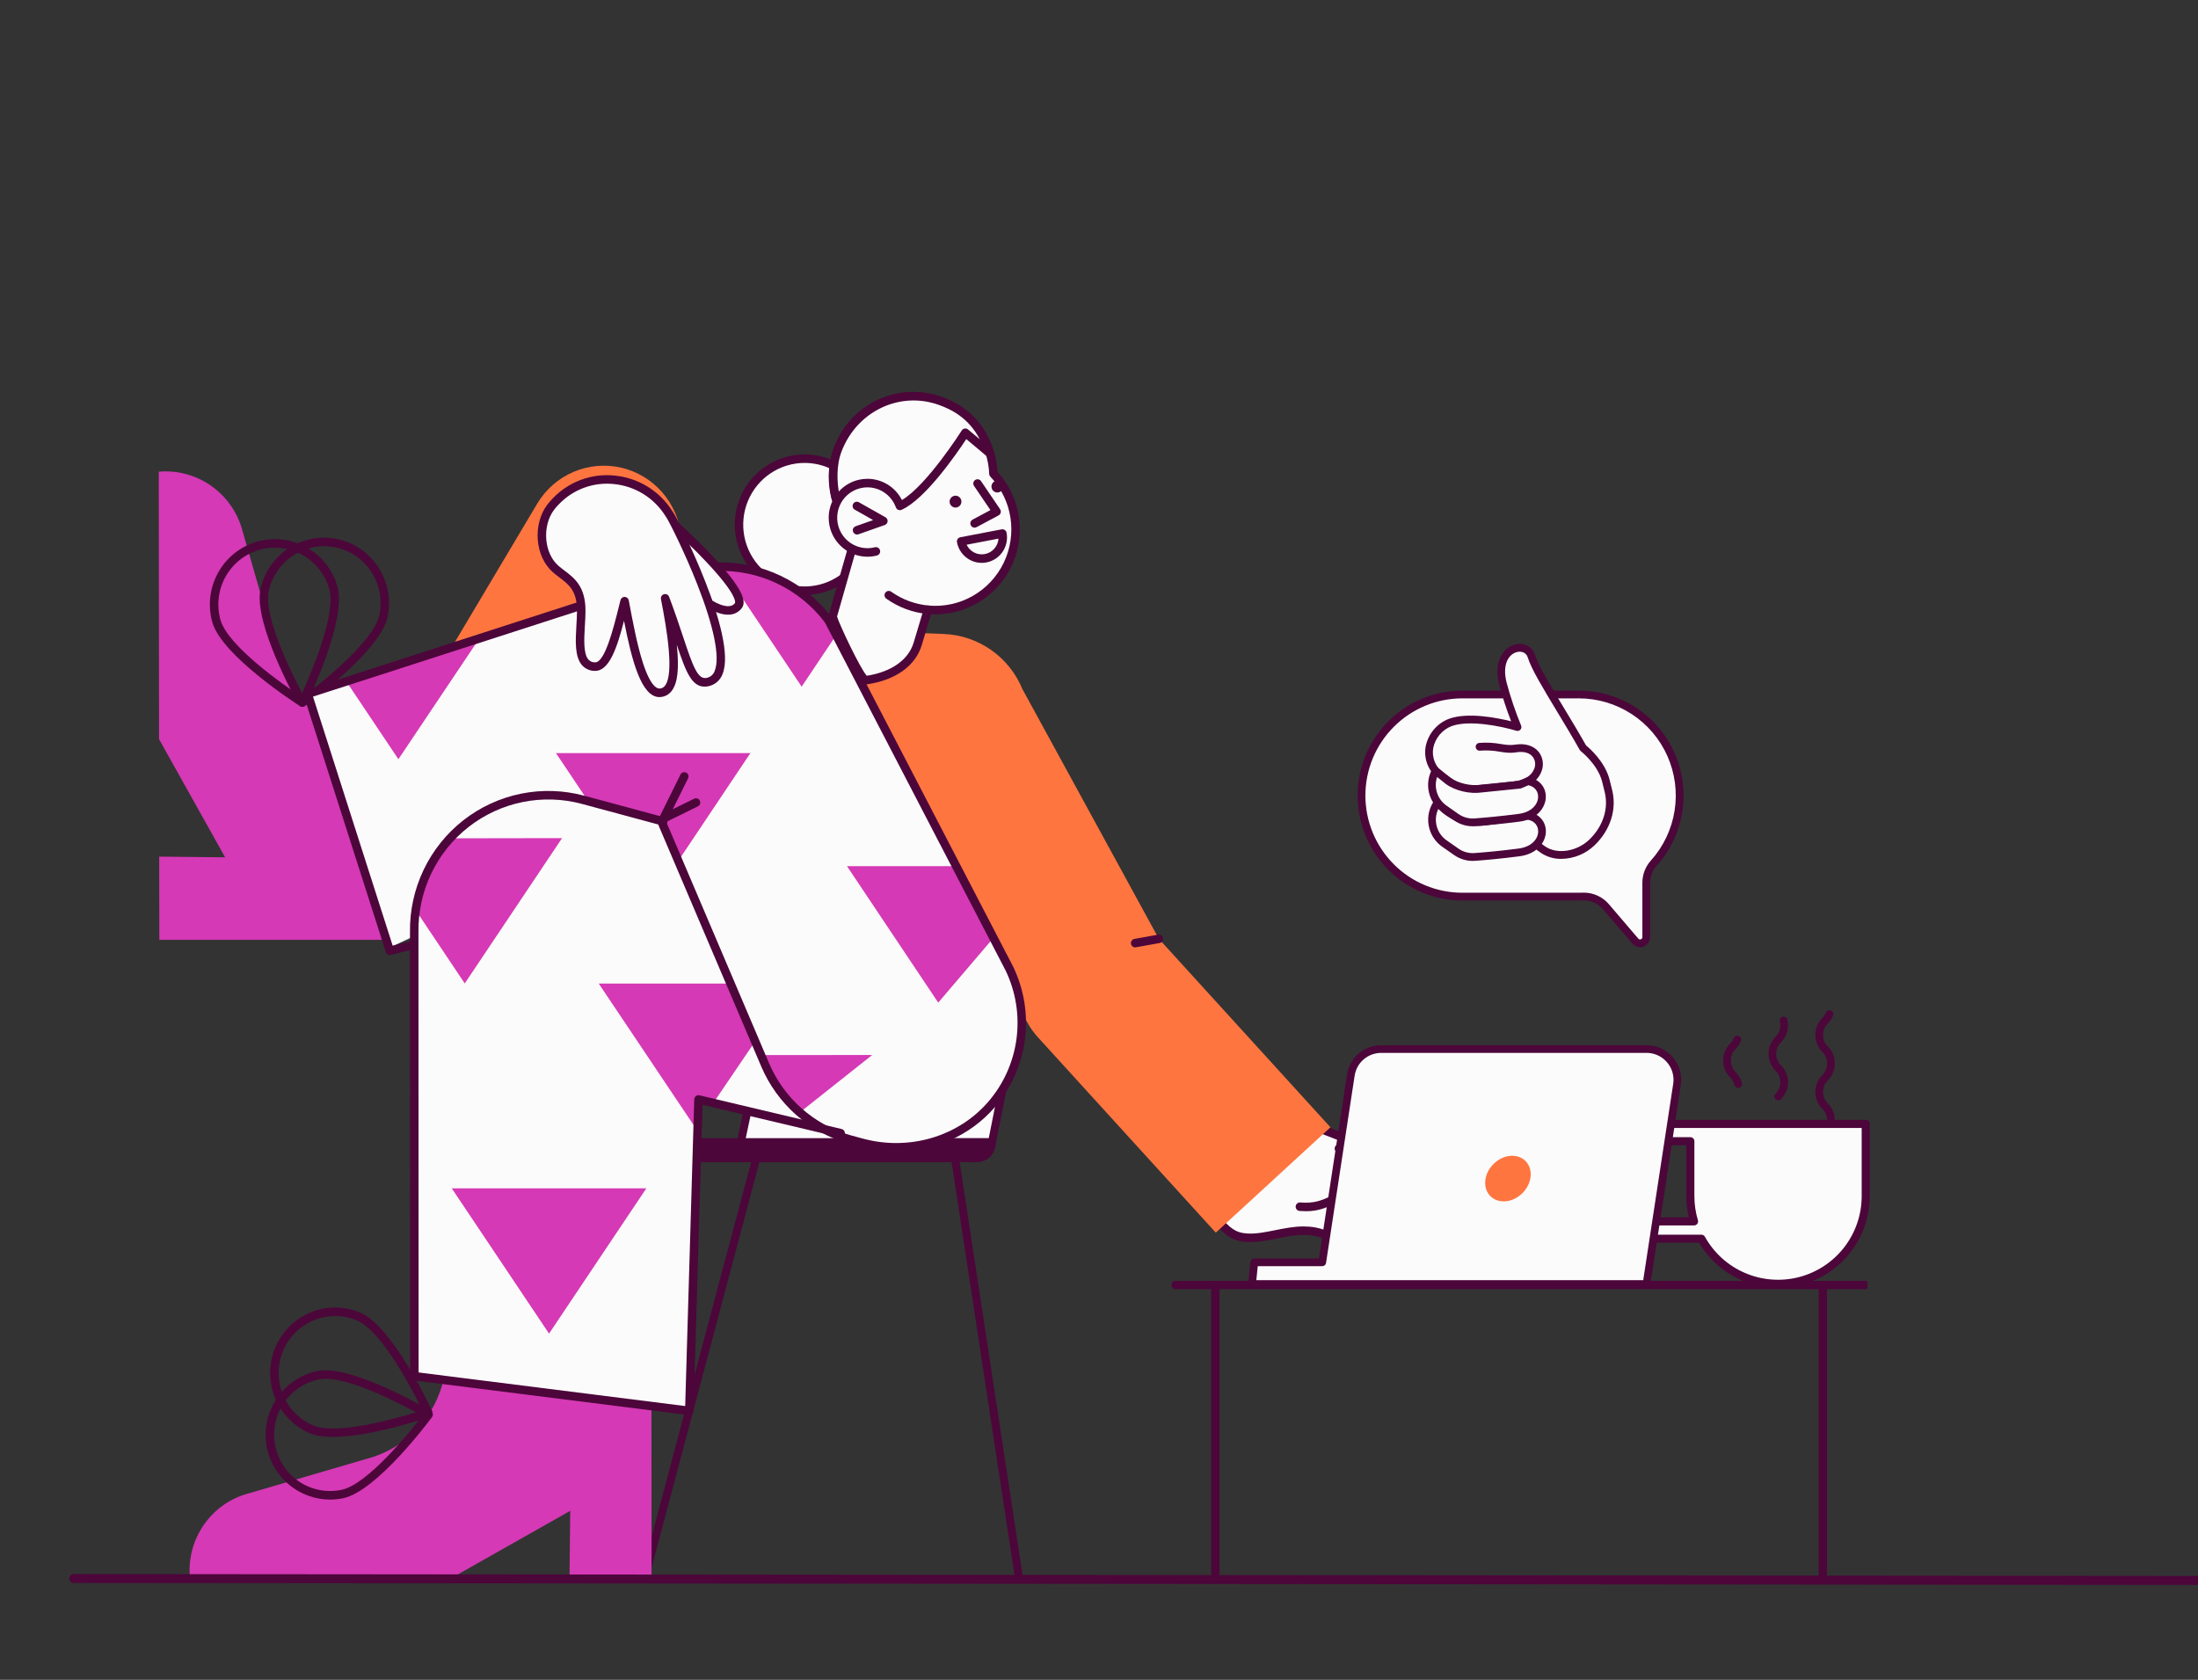 <svg width="297" height="227" viewBox="0 0 297 227" fill="none" xmlns="http://www.w3.org/2000/svg">
<rect x="0" y="0" width="297" height="227" fill="#333333" stroke="none"/>
<g clip-path="url(#clip0_1_4868)">
<g clip-path="url(#clip1_1_4868)">
<path d="M86.032 217.857C85.949 217.857 85.868 217.839 85.794 217.802C85.72 217.766 85.655 217.713 85.605 217.647C85.554 217.582 85.52 217.506 85.504 217.425C85.487 217.344 85.49 217.26 85.511 217.18L102.252 154.206C102.27 154.137 102.302 154.073 102.344 154.017C102.387 153.961 102.441 153.914 102.502 153.878C102.563 153.843 102.631 153.82 102.701 153.81C102.771 153.801 102.842 153.806 102.91 153.824C102.979 153.842 103.043 153.873 103.099 153.916C103.155 153.959 103.202 154.013 103.238 154.074C103.273 154.135 103.296 154.203 103.306 154.273C103.315 154.343 103.31 154.414 103.292 154.483L86.552 217.457C86.521 217.572 86.454 217.673 86.36 217.745C86.266 217.818 86.15 217.857 86.032 217.857ZM138.305 217.857C138.177 217.857 138.052 217.811 137.955 217.727C137.857 217.643 137.793 217.527 137.774 217.4L128.185 154.425C128.166 154.285 128.202 154.143 128.287 154.029C128.372 153.915 128.497 153.84 128.637 153.818C128.777 153.797 128.92 153.832 129.035 153.915C129.149 153.998 129.226 154.123 129.25 154.263L138.838 217.237C138.85 217.314 138.845 217.392 138.823 217.467C138.802 217.542 138.765 217.611 138.714 217.67C138.664 217.729 138.601 217.776 138.53 217.808C138.46 217.841 138.383 217.857 138.305 217.857Z" fill="#4C063A"/>
<path d="M100.104 154.344C100.104 154.344 108.766 113.503 108.964 112.409C109.583 108.986 110.88 105.714 114.35 105.025C114.782 104.939 115.222 104.895 115.663 104.896H135.341C135.782 104.896 136.221 104.939 136.654 105.025C140.306 105.751 142.679 109.302 142.291 112.934L133.98 154.669" fill="#FBFBFB"/>
<path d="M133.981 155.209C133.901 155.209 133.822 155.191 133.75 155.157C133.678 155.123 133.615 155.073 133.564 155.012C133.513 154.95 133.477 154.878 133.458 154.801C133.438 154.724 133.437 154.643 133.452 154.565L141.758 112.853C142.115 109.409 139.831 106.206 136.549 105.554C136.151 105.475 135.747 105.435 135.341 105.435H115.664C115.259 105.435 114.852 105.475 114.455 105.553C111.834 106.074 110.258 108.283 109.494 112.506C109.297 113.595 100.985 152.788 100.631 154.456C100.6 154.594 100.516 154.715 100.397 154.792C100.278 154.868 100.133 154.895 99.994 154.865C99.856 154.836 99.734 154.753 99.656 154.634C99.579 154.516 99.55 154.372 99.578 154.233C99.665 153.824 108.241 113.387 108.435 112.314C108.971 109.347 110.157 105.309 114.245 104.497C114.712 104.404 115.187 104.358 115.664 104.357H135.341C135.816 104.357 136.293 104.404 136.759 104.497C140.589 105.258 143.254 108.989 142.826 112.991C142.824 113.007 142.822 113.023 142.818 113.039L134.508 154.775C134.484 154.897 134.418 155.007 134.322 155.086C134.226 155.165 134.105 155.208 133.981 155.209Z" fill="#4C063A"/>
<path d="M80.072 153.806L134.542 153.801V154.519C134.542 155.915 133.411 157.046 132.016 157.046H77.444L80.072 153.806Z" fill="#4C063A"/>
</g>
<g clip-path="url(#clip2_1_4868)">
<path d="M42.414 95.688C39.947 93.699 38.189 90.958 37.404 87.878L32.806 71.874C32.179 69.385 30.693 67.201 28.614 65.711C26.535 64.221 23.998 63.522 21.454 63.738L21.492 99.891L30.421 115.856L21.511 115.76L21.53 127.006H52.288C51.253 125.503 42.398 95.798 42.414 95.688Z" fill="#D539B5"/>
<path d="M40.858 95.516C40.816 95.516 40.775 95.511 40.735 95.502C40.657 95.485 40.583 95.451 40.518 95.403C40.453 95.356 40.4 95.294 40.36 95.224C40.108 94.777 34.196 84.233 35.204 79.6C35.706 77.311 37.091 75.317 39.054 74.054C41.017 72.792 43.398 72.364 45.674 72.867C47.945 73.378 49.923 74.772 51.177 76.744C52.431 78.716 52.859 81.106 52.368 83.394V83.397C51.36 88.011 41.608 95.108 41.192 95.407C41.095 95.478 40.978 95.516 40.858 95.516ZM43.775 73.809C42.036 73.814 40.35 74.415 38.996 75.512C37.641 76.61 36.698 78.138 36.322 79.846C35.531 83.483 39.83 91.83 41.044 94.085C43.084 92.546 50.456 86.771 51.249 83.15C51.494 82.026 51.485 80.861 51.223 79.742C50.962 78.622 50.453 77.575 49.736 76.679C49.019 75.783 48.111 75.06 47.08 74.563C46.048 74.066 44.919 73.808 43.775 73.808V73.809Z" fill="#4C063A"/>
<path d="M136.138 130.574L111.679 83.464C109.921 81.137 107.634 79.268 105.009 78.014C102.384 76.761 99.498 76.16 96.594 76.263L96.61 76.18L41.315 93.443L52.419 128.156L89.278 111.039L103.135 143.58C104.165 145.99 105.714 148.141 107.67 149.878C109.625 151.615 111.939 152.895 114.445 153.625L116.217 154.105C122.692 155.855 129.498 153.814 133.695 148.959C135.846 146.47 137.223 143.402 137.657 140.135C138.091 136.867 137.563 133.543 136.138 130.574Z" fill="#FBFBFB"/>
<path d="M89.261 111L78.443 108.085C75.737 107.354 72.898 107.264 70.151 107.823C67.405 108.381 64.824 109.573 62.613 111.305C60.401 113.036 58.619 115.26 57.407 117.801C56.194 120.342 55.584 123.132 55.625 125.95L55.644 185.975L92.791 190.657L94.031 148.575L113.377 153.273L109.779 150.598C107.274 148.735 105.28 146.263 103.986 143.413L89.261 111Z" fill="#FBFBFB"/>
<path d="M108.726 79.827C113.625 79.827 117.597 75.832 117.597 70.904C117.597 65.975 113.625 61.98 108.726 61.98C103.826 61.98 99.854 65.975 99.854 70.904C99.854 75.832 103.826 79.827 108.726 79.827Z" fill="#FBFBFB"/>
<path d="M108.725 80.403C106.858 80.403 105.032 79.846 103.479 78.802C101.925 77.758 100.715 76.275 100 74.539C99.285 72.803 99.098 70.894 99.463 69.051C99.827 67.208 100.727 65.516 102.047 64.187C103.368 62.859 105.051 61.954 106.883 61.588C108.715 61.221 110.614 61.409 112.339 62.128C114.065 62.847 115.54 64.065 116.578 65.627C117.616 67.189 118.17 69.025 118.17 70.904C118.167 73.422 117.171 75.837 115.4 77.618C113.63 79.398 111.229 80.4 108.725 80.403ZM108.725 62.557C107.084 62.557 105.479 63.046 104.114 63.963C102.75 64.881 101.686 66.184 101.058 67.71C100.43 69.235 100.265 70.913 100.585 72.533C100.906 74.152 101.696 75.639 102.857 76.807C104.018 77.974 105.496 78.769 107.106 79.091C108.716 79.413 110.385 79.248 111.901 78.616C113.418 77.984 114.714 76.914 115.626 75.542C116.538 74.169 117.025 72.555 117.025 70.904C117.022 68.691 116.147 66.569 114.591 65.004C113.035 63.439 110.926 62.559 108.725 62.557Z" fill="#4C063A"/>
<path d="M176.987 151.99C176.987 151.998 181.565 153.671 186.695 155.868L193.878 159.193C198.486 161.488 202.093 163.825 201.331 165.25C200.187 167.399 187.556 160.817 187.556 160.817C187.556 160.817 198.498 166.88 197.21 168.301C195.414 170.285 189.235 167.399 184.504 164.463C186.641 167.706 190.018 171.141 188.663 172.542C186.698 174.576 183.95 171.026 181.89 168.877C177.311 164.099 172.694 167.495 168.535 167.265C166.417 167.15 165.7 166.163 164.06 164.436L176.987 151.99Z" fill="#FBFBFB"/>
<path d="M187.338 173.726H187.311C185.581 173.707 183.812 171.793 182.252 170.105C181.985 169.817 181.727 169.537 181.478 169.277C178.499 166.168 175.599 166.753 172.528 167.371C171.202 167.638 169.832 167.915 168.502 167.841C166.356 167.724 165.452 166.759 164.083 165.299C163.944 165.151 163.798 164.996 163.644 164.834C163.539 164.724 163.482 164.576 163.486 164.424C163.489 164.271 163.553 164.126 163.662 164.021L176.589 151.575C176.67 151.497 176.772 151.445 176.882 151.424C176.993 151.404 177.106 151.417 177.21 151.461L177.212 151.462C177.246 151.476 177.336 151.509 177.476 151.562C180.836 152.824 184.012 154.095 186.918 155.339L194.116 158.67C200.514 161.856 201.634 163.428 201.922 164.335C201.989 164.528 202.016 164.734 202.001 164.938C201.986 165.143 201.929 165.342 201.834 165.523C201.397 166.344 200.236 166.884 195.173 164.928C197.36 166.547 197.787 167.329 197.871 167.838C197.899 167.989 197.892 168.144 197.851 168.292C197.809 168.44 197.734 168.576 197.632 168.689C195.694 170.83 190.264 168.402 186.534 166.326L186.733 166.595C188.713 169.253 190.423 171.548 189.071 172.945C188.852 173.189 188.584 173.384 188.286 173.518C187.988 173.653 187.665 173.723 187.338 173.726ZM176.149 165.735C178.159 165.735 180.246 166.332 182.302 168.478C182.567 168.757 182.83 169.038 183.091 169.321C184.425 170.764 186.085 172.56 187.324 172.574C187.501 172.575 187.676 172.537 187.836 172.462C187.996 172.387 188.139 172.278 188.252 172.141C188.921 171.449 187.201 169.14 185.819 167.284C185.209 166.466 184.579 165.62 184.027 164.782C183.955 164.672 183.922 164.542 183.934 164.411C183.946 164.28 184.002 164.158 184.093 164.064C184.183 163.969 184.303 163.909 184.433 163.893C184.562 163.876 184.693 163.905 184.804 163.974C190.669 167.613 195.429 169.204 196.729 167.973C196.644 167.734 196.058 166.764 192.058 164.187C189.686 162.658 187.303 161.335 187.279 161.322C187.145 161.25 187.045 161.128 187.001 160.981C186.957 160.835 186.973 160.678 187.044 160.543C187.116 160.408 187.238 160.308 187.383 160.263C187.528 160.219 187.685 160.235 187.819 160.307C187.85 160.323 190.998 161.959 194.239 163.311C200.189 165.792 200.821 164.988 200.826 164.979C200.849 164.933 200.861 164.883 200.862 164.832C200.863 164.781 200.853 164.731 200.832 164.684C200.637 164.07 199.441 162.606 193.624 159.709L186.455 156.391C183.593 155.166 180.448 153.908 177.121 152.657L164.866 164.456L164.916 164.509C166.22 165.9 166.875 166.599 168.565 166.69C169.749 166.757 170.989 166.506 172.302 166.242C173.53 165.995 174.823 165.735 176.149 165.735Z" fill="#4C063A"/>
<path d="M156.591 126.871L138.18 93.174L138.173 93.178C137.302 91.029 135.833 89.177 133.943 87.846C132.053 86.515 129.821 85.76 127.515 85.671L123.794 85.532C123.386 89.048 120.47 91.155 116.955 90.661C116.17 90.58 115.422 90.279 114.798 89.792C115.628 91.309 136.266 130.932 136.486 131.457C137.144 133.024 137.909 134.75 137.898 136.486L138.81 138.154C139.208 138.89 139.695 139.574 140.26 140.189L164.281 166.574L179.773 152.336L156.591 126.871Z" fill="#FF7540"/>
<path d="M153.386 128.022C153.243 128.022 153.105 127.968 152.999 127.871C152.894 127.774 152.828 127.64 152.816 127.497C152.803 127.353 152.844 127.211 152.932 127.096C153.019 126.982 153.145 126.905 153.286 126.88L156.491 126.304C156.641 126.277 156.795 126.311 156.919 126.398C157.044 126.486 157.129 126.619 157.155 126.769C157.182 126.92 157.148 127.075 157.062 127.2C156.975 127.325 156.842 127.411 156.693 127.437L153.487 128.013C153.454 128.019 153.42 128.022 153.386 128.022Z" fill="#4C063A"/>
<path d="M83.943 109.241C85.393 109.615 87.001 109.761 88.26 110.64C88.784 111.005 89.409 111.164 89.742 111.682C90.12 112.269 90.189 113.228 90.505 113.856C90.935 114.668 91.309 115.508 91.624 116.37L101.395 101.771H75.124L79.307 108.013C80.945 108.035 82.383 108.839 83.943 109.241ZM59.995 186.171C59.435 188.81 58.151 191.238 56.289 193.18C54.428 195.123 52.063 196.502 49.462 197.162L33.665 201.787C31.212 202.42 29.061 203.906 27.594 205.983C26.128 208.059 25.439 210.59 25.651 213.128L61.31 213.071L77.05 204.167L76.955 213.051L88.04 213.032L88.026 189.865C87.823 189.923 60.271 186.335 59.995 186.171Z" fill="#D539B5"/>
<path d="M78.47 81.411C78.398 80.596 78.127 79.811 77.68 79.127C77.234 78.443 76.626 77.88 75.91 77.49C73.219 75.999 71.072 70.613 76.088 66.936C78.845 64.914 82.729 64.474 85.867 65.569C89.835 66.953 91.111 71.088 92.042 72.551C91.846 70.33 90.955 68.23 89.499 66.549C88.043 64.869 86.095 63.696 83.934 63.198C81.774 62.7 79.513 62.903 77.474 63.778C75.436 64.652 73.725 66.154 72.587 68.067L61.241 87.135C62.296 86.999 78.47 81.411 78.47 81.411Z" fill="#FF7540"/>
<path d="M65.138 85.729L53.832 102.597L46.567 91.743L65.138 85.729ZM112.941 85.892L108.322 92.791L97.246 76.251C100.042 76.254 102.799 76.907 105.303 78.158C107.806 79.409 109.989 81.225 111.68 83.465L112.941 85.892ZM134.187 126.798L126.777 135.489L114.446 117.046H129.124L134.187 126.798ZM103.479 143.536C104.396 144.822 104.773 145.881 105.643 147.201C106.202 148.049 106.789 148.967 107.589 149.615C107.894 149.687 108.17 149.849 108.381 150.08L117.852 142.569L103.097 142.577L103.479 143.153C103.507 143.183 103.453 143.5 103.479 143.536Z" fill="#D539B5"/>
<path d="M180.908 155.213C183.424 155.53 190.835 156.79 192.541 157.243C194.325 157.706 195.032 160.926 190.369 160.653C179.923 160.046 180.597 163.482 175.649 163.069" fill="#FBFBFB"/>
<path d="M176.452 163.679C176.185 163.679 175.904 163.667 175.602 163.642C175.527 163.636 175.454 163.616 175.386 163.581C175.319 163.547 175.259 163.499 175.21 163.441C175.162 163.383 175.124 163.317 175.101 163.244C175.078 163.172 175.07 163.096 175.076 163.02C175.082 162.945 175.103 162.871 175.138 162.803C175.173 162.736 175.22 162.676 175.278 162.627C175.336 162.578 175.403 162.542 175.475 162.519C175.547 162.496 175.623 162.488 175.698 162.495C177.598 162.653 178.594 162.206 179.855 161.639C181.763 160.781 184.138 159.714 190.404 160.077C192.421 160.196 193.235 159.625 193.324 159.052C193.405 158.533 192.973 157.949 192.399 157.8C190.792 157.373 183.444 156.113 180.837 155.784C180.688 155.763 180.553 155.684 180.461 155.564C180.369 155.444 180.328 155.292 180.347 155.142C180.365 154.991 180.442 154.854 180.561 154.761C180.68 154.667 180.83 154.624 180.98 154.641C183.443 154.952 190.901 156.212 192.688 156.686C193.833 156.984 194.627 158.126 194.455 159.23C194.374 159.75 193.837 161.431 190.337 161.227C184.35 160.878 182.117 161.883 180.322 162.69C179.152 163.215 178.12 163.679 176.452 163.679ZM94.412 149.227H94.411C94.259 149.226 94.114 149.165 94.007 149.057C93.9 148.949 93.84 148.803 93.84 148.65L93.859 140.61C93.859 140.457 93.92 140.311 94.027 140.203C94.135 140.096 94.28 140.035 94.431 140.035H94.433C94.508 140.035 94.582 140.05 94.652 140.08C94.721 140.109 94.784 140.151 94.837 140.205C94.89 140.258 94.932 140.322 94.961 140.392C94.989 140.462 95.004 140.537 95.004 140.612L94.985 148.653C94.984 148.805 94.924 148.951 94.817 149.059C94.709 149.166 94.564 149.227 94.412 149.227ZM89.643 111.192C89.545 111.192 89.449 111.167 89.364 111.119C89.279 111.071 89.207 111.002 89.156 110.919C89.105 110.836 89.075 110.741 89.071 110.643C89.066 110.545 89.087 110.447 89.13 110.359L91.954 104.661C92.022 104.526 92.141 104.423 92.285 104.376C92.428 104.328 92.584 104.339 92.719 104.407C92.855 104.475 92.958 104.593 93.006 104.737C93.055 104.881 93.045 105.038 92.978 105.175L90.908 109.353L93.799 107.932C93.935 107.865 94.092 107.855 94.236 107.905C94.379 107.954 94.497 108.059 94.564 108.196C94.631 108.334 94.64 108.492 94.591 108.636C94.542 108.781 94.437 108.899 94.301 108.966L89.894 111.133C89.816 111.172 89.73 111.192 89.643 111.192ZM44.979 194.178C43.761 194.178 42.678 194.035 41.853 193.681C40.252 192.995 38.888 191.846 37.936 190.381C36.984 188.915 36.485 187.198 36.503 185.447C36.521 183.696 37.055 181.99 38.038 180.545C39.02 179.1 40.407 177.98 42.023 177.327C43.09 176.892 44.233 176.675 45.385 176.688C46.537 176.701 47.675 176.945 48.732 177.404C53.063 179.255 58.178 190.216 58.394 190.682C58.428 190.755 58.446 190.834 58.447 190.915C58.449 190.996 58.433 191.076 58.401 191.15C58.37 191.224 58.324 191.291 58.265 191.346C58.206 191.401 58.137 191.442 58.061 191.469C57.67 191.605 50.13 194.178 44.979 194.178ZM45.287 177.84C43.524 177.843 41.816 178.459 40.452 179.583C39.088 180.706 38.152 182.269 37.801 184.007C37.45 185.744 37.706 187.551 38.526 189.12C39.347 190.69 40.68 191.927 42.302 192.622C45.685 194.075 54.647 191.366 57.076 190.583C55.953 188.281 51.682 179.916 48.284 178.464H48.282C47.336 178.054 46.318 177.841 45.288 177.84H45.287Z" fill="#4C063A"/>
<path d="M44.594 202.645C42.586 202.64 40.642 201.94 39.087 200.661C37.533 199.383 36.464 197.605 36.061 195.627C35.612 193.346 36.076 190.979 37.353 189.04C38.63 187.102 40.616 185.749 42.88 185.276C47.449 184.339 57.767 190.401 58.204 190.66C58.273 190.701 58.333 190.756 58.38 190.822C58.426 190.887 58.459 190.962 58.475 191.042C58.491 191.121 58.49 191.202 58.472 191.281C58.455 191.36 58.421 191.434 58.373 191.499C58.071 191.908 50.921 201.531 46.352 202.466C45.773 202.585 45.184 202.645 44.594 202.645ZM42.994 185.84L43.109 186.404C42.134 186.604 41.208 186.994 40.383 187.553C39.558 188.112 38.85 188.829 38.301 189.663C37.752 190.498 37.371 191.432 37.181 192.414C36.99 193.396 36.994 194.407 37.192 195.387C37.39 196.368 37.778 197.299 38.334 198.129C38.89 198.959 39.603 199.67 40.432 200.223C41.262 200.776 42.191 201.158 43.168 201.35C44.144 201.541 45.148 201.537 46.123 201.338C49.706 200.605 55.508 193.347 57.062 191.33C54.848 190.081 46.688 185.674 43.108 186.404L42.994 185.84ZM40.858 95.515C40.749 95.515 40.643 95.484 40.551 95.426C40.12 95.151 29.973 88.635 28.688 84.082C28.057 81.826 28.343 79.41 29.483 77.365C30.623 75.321 32.524 73.816 34.768 73.181C37.011 72.547 39.413 72.835 41.446 73.981C43.478 75.128 44.974 77.04 45.605 79.296V79.299C46.871 83.852 41.596 94.733 41.37 95.193C41.323 95.29 41.25 95.371 41.159 95.428C41.068 95.485 40.963 95.515 40.856 95.515H40.858ZM37.134 74.004C35.955 74.005 34.792 74.281 33.736 74.81C32.681 75.339 31.762 76.106 31.05 77.052C30.339 77.998 29.855 79.097 29.636 80.263C29.418 81.428 29.47 82.629 29.79 83.77C30.799 87.344 38.494 92.679 40.622 94.097C41.7 91.771 45.496 83.185 44.504 79.609C44.047 77.997 43.08 76.578 41.751 75.567C40.421 74.556 38.801 74.007 37.134 74.004Z" fill="#4C063A"/>
<path d="M115.122 74.157L112.517 83.288C112.43 83.594 116.257 92.026 117.025 91.916C121.031 91.341 123.306 89.364 124.012 86.98L125.383 82.401C127.582 82.606 129.791 82.131 131.714 81.039C133.637 79.948 135.183 78.291 136.145 76.293C137.108 74.294 137.44 72.047 137.099 69.852C136.758 67.658 135.759 65.621 134.236 64.013C134.173 62.477 133.789 60.972 133.107 59.596C132.426 58.22 131.463 57.004 130.282 56.029C129.1 55.054 127.728 54.34 126.253 53.936C124.779 53.532 123.236 53.445 121.726 53.682C120.216 53.92 118.773 54.475 117.491 55.313C116.21 56.151 115.119 57.251 114.29 58.542C113.461 59.834 112.912 61.287 112.681 62.806C112.449 64.326 112.54 65.877 112.946 67.359L112.963 67.421" fill="#FBFBFB"/>
<path d="M117.009 92.493C116.627 92.493 116.349 92.17 116.239 92.043C115.488 91.177 114.261 88.702 113.596 87.304C111.833 83.599 111.917 83.305 111.967 83.129L114.572 73.998C114.592 73.925 114.626 73.856 114.673 73.796C114.72 73.736 114.778 73.685 114.844 73.648C114.91 73.611 114.982 73.587 115.058 73.578C115.133 73.569 115.209 73.575 115.282 73.596C115.355 73.617 115.423 73.653 115.482 73.7C115.541 73.748 115.59 73.807 115.627 73.874C115.663 73.941 115.686 74.014 115.694 74.09C115.701 74.166 115.694 74.243 115.672 74.316L113.104 83.317C113.433 84.442 116.289 90.452 117.124 91.319C120.464 90.794 122.77 89.159 123.463 86.815L124.835 82.235C124.873 82.107 124.953 81.997 125.063 81.923C125.173 81.848 125.305 81.815 125.436 81.828C127.519 82.021 129.611 81.571 131.432 80.537C133.254 79.503 134.718 77.934 135.63 76.041C136.541 74.147 136.856 72.019 136.533 69.941C136.21 67.862 135.264 65.932 133.821 64.409C133.725 64.308 133.669 64.175 133.663 64.035C133.604 62.58 133.24 61.154 132.595 59.85C131.95 58.547 131.038 57.395 129.919 56.471C128.8 55.546 127.499 54.87 126.102 54.487C124.705 54.104 123.244 54.022 121.813 54.247C120.383 54.472 119.015 54.998 117.801 55.792C116.587 56.586 115.554 57.628 114.769 58.852C113.983 60.076 113.464 61.452 113.245 62.892C113.026 64.331 113.112 65.801 113.498 67.205L113.514 67.263C113.555 67.409 113.537 67.567 113.463 67.7C113.389 67.834 113.266 67.932 113.12 67.974C112.974 68.016 112.817 67.997 112.685 67.923C112.552 67.849 112.454 67.725 112.413 67.578L112.395 67.516C111.969 65.964 111.871 64.34 112.109 62.748C112.347 61.156 112.915 59.632 113.776 58.275C114.637 56.918 115.772 55.758 117.108 54.871C118.444 53.984 119.95 53.39 121.529 53.126C123.108 52.862 124.724 52.935 126.273 53.34C127.822 53.746 129.269 54.474 130.52 55.478C131.771 56.482 132.799 57.739 133.535 59.169C134.272 60.598 134.702 62.167 134.797 63.774C136.328 65.454 137.328 67.554 137.669 69.807C138.01 72.06 137.677 74.364 136.712 76.427C135.748 78.489 134.195 80.216 132.252 81.388C130.308 82.56 128.062 83.124 125.799 83.009L124.56 87.145C123.722 89.979 121.005 91.926 117.106 92.486C117.074 92.49 117.041 92.493 117.009 92.493Z" fill="#4C063A"/>
<path d="M131.685 71.304C131.557 71.305 131.432 71.262 131.332 71.183C131.231 71.104 131.159 70.993 131.128 70.868C131.097 70.743 131.109 70.612 131.161 70.494C131.213 70.377 131.303 70.28 131.416 70.22L133.83 68.932L131.614 65.666C131.572 65.603 131.542 65.533 131.526 65.459C131.511 65.385 131.51 65.309 131.524 65.235C131.538 65.16 131.567 65.09 131.608 65.026C131.649 64.963 131.702 64.909 131.764 64.866C131.826 64.823 131.896 64.793 131.97 64.778C132.043 64.762 132.119 64.762 132.193 64.776C132.267 64.79 132.337 64.818 132.4 64.859C132.463 64.901 132.517 64.954 132.56 65.017L135.135 68.814C135.181 68.881 135.211 68.957 135.226 69.037C135.24 69.116 135.237 69.198 135.218 69.277C135.199 69.356 135.163 69.429 135.114 69.493C135.064 69.557 135.002 69.609 134.931 69.647L131.952 71.237C131.869 71.281 131.778 71.304 131.685 71.304Z" fill="#4C063A"/>
<path d="M129.112 68.589C129.553 68.589 129.91 68.23 129.91 67.787C129.91 67.344 129.553 66.984 129.112 66.984C128.672 66.984 128.314 67.344 128.314 67.787C128.314 68.23 128.672 68.589 129.112 68.589Z" fill="#4C063A"/>
<path d="M134.767 66.551C135.207 66.551 135.565 66.192 135.565 65.749C135.565 65.305 135.207 64.946 134.767 64.946C134.326 64.946 133.969 65.305 133.969 65.749C133.969 66.192 134.326 66.551 134.767 66.551Z" fill="#4C063A"/>
<path d="M132.653 76.064C131.86 76.062 131.093 75.782 130.483 75.273C129.872 74.764 129.458 74.057 129.309 73.274C129.281 73.124 129.313 72.969 129.398 72.843C129.484 72.716 129.615 72.629 129.765 72.601L135.341 71.533C135.415 71.519 135.491 71.52 135.564 71.535C135.638 71.55 135.708 71.58 135.77 71.623C135.832 71.665 135.885 71.72 135.927 71.783C135.968 71.846 135.996 71.917 136.01 71.991C136.178 72.885 135.987 73.809 135.478 74.561C134.97 75.313 134.185 75.831 133.297 76.002C133.085 76.043 132.869 76.064 132.653 76.064ZM130.611 73.611C130.826 74.066 131.186 74.437 131.633 74.665C132.08 74.893 132.59 74.966 133.082 74.872C133.575 74.777 134.022 74.521 134.355 74.144C134.687 73.766 134.886 73.289 134.92 72.786L130.611 73.611ZM125.38 82.975C125.362 82.975 125.344 82.975 125.326 82.972C123.322 82.783 121.403 82.068 119.76 80.9C119.699 80.856 119.647 80.8 119.607 80.737C119.566 80.672 119.539 80.601 119.527 80.527C119.514 80.452 119.516 80.376 119.533 80.302C119.549 80.228 119.58 80.159 119.624 80.097C119.667 80.035 119.722 79.983 119.786 79.942C119.849 79.902 119.92 79.874 119.994 79.862C120.068 79.849 120.144 79.851 120.218 79.868C120.291 79.885 120.36 79.916 120.422 79.959C121.901 81.011 123.629 81.655 125.432 81.825C125.579 81.838 125.716 81.908 125.813 82.02C125.91 82.132 125.96 82.277 125.953 82.425C125.946 82.573 125.883 82.713 125.776 82.815C125.669 82.918 125.527 82.974 125.38 82.974V82.975Z" fill="#4C063A"/>
<path d="M118.349 74.513C117.483 74.732 116.572 74.696 115.726 74.41C114.879 74.123 114.132 73.598 113.574 72.897C113.016 72.196 112.67 71.348 112.577 70.454C112.485 69.561 112.649 68.659 113.051 67.857C113.453 67.055 114.076 66.386 114.846 65.93C115.615 65.474 116.499 65.25 117.391 65.284C118.284 65.319 119.148 65.611 119.88 66.125C120.612 66.64 121.182 67.355 121.522 68.186L121.591 68.366C125.2 66.773 130.439 58.478 130.439 58.478L133.778 61.278C132.397 56.706 129.392 55.015 127.043 54.173C121.4 52.151 115.339 55.165 113.184 60.787C112.064 63.708 112.854 67.019 112.945 67.353L112.963 67.415" fill="#FBFBFB"/>
<path d="M117.214 75.23C116.332 75.23 115.464 75.006 114.691 74.579C113.918 74.152 113.265 73.535 112.792 72.786C112.319 72.036 112.043 71.179 111.988 70.294C111.933 69.408 112.101 68.523 112.478 67.721C112.449 67.675 112.427 67.625 112.413 67.573L112.395 67.51C112.384 67.47 111.407 63.821 112.65 60.58C114.952 54.577 121.358 51.525 127.236 53.631C130.88 54.937 133.2 57.383 134.326 61.111C134.362 61.23 134.359 61.356 134.317 61.473C134.276 61.59 134.198 61.69 134.095 61.758C133.992 61.827 133.87 61.86 133.747 61.853C133.624 61.846 133.506 61.8 133.412 61.721L130.567 59.335C129.31 61.246 125.033 67.475 121.821 68.894C121.75 68.925 121.673 68.942 121.596 68.943C121.518 68.943 121.442 68.928 121.37 68.898C121.299 68.868 121.234 68.824 121.18 68.768C121.126 68.712 121.084 68.646 121.056 68.573L120.987 68.392C120.743 67.799 120.363 67.272 119.879 66.853C119.396 66.433 118.821 66.134 118.201 65.978C117.582 65.823 116.935 65.815 116.312 65.957C115.689 66.098 115.108 66.384 114.614 66.792C114.121 67.2 113.73 67.718 113.472 68.305C113.214 68.893 113.096 69.533 113.128 70.174C113.16 70.816 113.341 71.441 113.656 71.999C113.972 72.558 114.413 73.034 114.944 73.39C115.419 73.707 115.955 73.922 116.518 74.019C117.08 74.117 117.656 74.095 118.209 73.955C118.283 73.936 118.359 73.931 118.434 73.941C118.51 73.951 118.582 73.977 118.647 74.015C118.713 74.054 118.77 74.105 118.815 74.166C118.861 74.227 118.894 74.297 118.912 74.371C118.931 74.445 118.934 74.522 118.923 74.597C118.912 74.673 118.886 74.745 118.846 74.81C118.807 74.876 118.755 74.932 118.694 74.977C118.632 75.022 118.563 75.054 118.489 75.072C118.072 75.177 117.644 75.23 117.214 75.23ZM117.222 64.703C118.184 64.706 119.127 64.975 119.947 65.481C120.768 65.988 121.433 66.712 121.872 67.573C125.26 65.563 129.907 58.247 129.956 58.17C130 58.101 130.057 58.042 130.125 57.997C130.193 57.953 130.27 57.923 130.351 57.91C130.431 57.897 130.513 57.902 130.592 57.924C130.67 57.945 130.743 57.984 130.806 58.036L132.393 59.367C130.883 56.474 128.579 55.334 126.852 54.716C121.564 52.82 115.795 55.578 113.718 60.994C112.946 63.009 113.152 65.265 113.341 66.423C114.091 65.591 115.088 65.025 116.183 64.807C116.525 64.738 116.873 64.703 117.222 64.703Z" fill="#4C063A"/>
<path d="M115.805 72.234C115.67 72.234 115.539 72.186 115.436 72.098C115.332 72.01 115.263 71.888 115.24 71.754C115.218 71.62 115.243 71.483 115.312 71.365C115.38 71.248 115.488 71.159 115.616 71.115L117.982 70.281L115.497 68.877C115.364 68.803 115.267 68.678 115.226 68.531C115.185 68.384 115.204 68.227 115.278 68.094C115.353 67.96 115.477 67.862 115.623 67.821C115.769 67.78 115.925 67.799 116.058 67.874L119.646 69.902C119.742 69.957 119.821 70.038 119.872 70.136C119.923 70.234 119.945 70.344 119.936 70.454C119.926 70.565 119.885 70.67 119.818 70.757C119.75 70.845 119.659 70.911 119.555 70.947L115.994 72.201C115.933 72.223 115.869 72.234 115.805 72.234Z" fill="#4C063A"/>
<path d="M75.944 113.266L62.798 132.897L56.235 123.091C56.235 120.097 58.315 115.511 61.463 113.285C63.466 113.266 75.944 113.266 75.944 113.266ZM100.617 137.395C100.083 135.931 98.709 132.982 98.558 132.916H80.904L93.922 152.336L94.031 148.575L96.292 149.183L101.952 140.849C101.571 139.698 101.057 138.601 100.617 137.395ZM87.334 160.587L74.189 180.218L61.043 160.587H87.334Z" fill="#D539B5"/>
<path d="M93.138 191.233C93.114 191.232 93.09 191.231 93.067 191.228L55.92 186.546C55.782 186.528 55.654 186.461 55.562 186.355C55.47 186.25 55.419 186.115 55.419 185.975L55.4 125.95C55.359 123.043 55.989 120.166 57.24 117.546C58.492 114.925 60.33 112.633 62.611 110.847C64.892 109.062 67.554 107.833 70.387 107.257C73.22 106.681 76.147 106.774 78.938 107.528L89.757 110.444C89.831 110.462 89.9 110.495 89.961 110.541C90.022 110.587 90.073 110.644 90.111 110.71C90.15 110.776 90.175 110.849 90.185 110.925C90.195 111 90.191 111.077 90.171 111.151C90.151 111.225 90.117 111.294 90.071 111.354C90.024 111.415 89.966 111.465 89.9 111.503C89.834 111.541 89.761 111.565 89.686 111.574C89.611 111.583 89.534 111.577 89.461 111.556L78.643 108.64C76.022 107.932 73.273 107.845 70.613 108.386C67.953 108.927 65.453 110.082 63.312 111.758C61.17 113.435 59.444 115.589 58.27 118.05C57.096 120.511 56.505 123.213 56.544 125.942L56.563 185.467L92.585 190.007L93.807 148.558C93.809 148.472 93.831 148.388 93.87 148.312C93.908 148.236 93.963 148.17 94.031 148.118C94.098 148.066 94.176 148.03 94.259 148.012C94.342 147.994 94.428 147.995 94.51 148.014L113.723 152.57C113.871 152.605 113.999 152.698 114.079 152.828C114.158 152.958 114.184 153.114 114.149 153.263C114.114 153.411 114.022 153.54 113.893 153.62C113.764 153.701 113.608 153.726 113.46 153.691L94.931 149.297L93.711 190.674C93.707 190.824 93.644 190.966 93.537 191.07C93.431 191.174 93.288 191.233 93.139 191.233H93.138Z" fill="#4C063A"/>
<path d="M121.085 155.616C119.478 155.616 117.878 155.404 116.327 154.984L114.555 154.504C111.965 153.753 109.572 152.432 107.551 150.638C105.53 148.844 103.929 146.621 102.866 144.13L88.992 111.55C88.932 111.41 88.93 111.251 88.987 111.109C89.043 110.968 89.153 110.854 89.293 110.794C89.433 110.734 89.59 110.732 89.731 110.789C89.872 110.846 89.985 110.956 90.044 111.097L103.918 143.678C104.914 146.011 106.413 148.093 108.306 149.774C110.199 151.454 112.439 152.692 114.864 153.396L116.624 153.872C122.829 155.549 129.462 153.599 133.522 148.904C135.601 146.502 136.933 143.539 137.352 140.383C137.771 137.226 137.26 134.016 135.88 131.149L111.451 84.098C109.748 81.855 107.535 80.054 104.997 78.847C102.46 77.641 99.672 77.063 96.867 77.162L77.946 82.623L42.293 94.139L53.058 127.793L55.519 127.182C55.593 127.162 55.669 127.157 55.745 127.168C55.82 127.178 55.892 127.204 55.958 127.243C56.023 127.282 56.08 127.333 56.125 127.395C56.171 127.456 56.203 127.526 56.222 127.6C56.24 127.674 56.243 127.751 56.232 127.827C56.22 127.902 56.193 127.975 56.154 128.04C56.114 128.105 56.061 128.161 56 128.206C55.938 128.25 55.868 128.282 55.794 128.299L52.814 129.039C52.673 129.074 52.524 129.054 52.398 128.983C52.271 128.912 52.176 128.796 52.132 128.657L41.028 93.943C41.005 93.871 40.996 93.795 41.002 93.72C41.008 93.644 41.029 93.571 41.063 93.504C41.098 93.437 41.145 93.377 41.202 93.328C41.26 93.279 41.326 93.242 41.397 93.219L77.613 81.521L96.617 76.036C96.661 76.023 96.707 76.016 96.752 76.014C99.76 75.897 102.752 76.511 105.474 77.804C108.197 79.097 110.569 81.03 112.391 83.44C112.411 83.466 112.428 83.493 112.443 83.522L136.902 130.633C138.383 133.703 138.934 137.144 138.487 140.527C138.039 143.91 136.613 147.086 134.386 149.66C131.072 153.491 126.166 155.616 121.085 155.616Z" fill="#4C063A"/>
<path d="M91.302 71.068C91.302 71.068 101.128 79.934 99.774 81.834C99.171 82.671 97.83 82.843 95.782 81.552L91.302 71.068Z" fill="#FBFBFB"/>
<path d="M98.358 83.062C97.64 83.062 96.696 82.806 95.478 82.039C95.38 81.977 95.303 81.886 95.257 81.778L90.777 71.295C90.726 71.174 90.717 71.04 90.752 70.914C90.788 70.788 90.864 70.678 90.97 70.602C91.076 70.526 91.204 70.488 91.334 70.495C91.463 70.502 91.587 70.553 91.684 70.64C91.709 70.662 94.185 72.901 96.463 75.345C100.802 80.001 100.76 81.438 100.238 82.169C100.02 82.46 99.734 82.693 99.407 82.848C99.079 83.004 98.719 83.077 98.358 83.062ZM96.237 81.156C97.688 82.033 98.832 82.162 99.31 81.495C99.314 81.489 99.832 80.642 95.633 76.136C94.696 75.131 93.725 74.16 92.909 73.369L96.237 81.156Z" fill="#4C063A"/>
<path d="M74.418 68.535C72.529 71.03 72.968 75.041 75.066 76.883C76.612 78.226 78.558 78.898 78.539 82.563C78.539 85.557 77.566 89.989 80.389 90.085C82.335 90.143 83.442 85 84.396 81.239C85.426 86.727 86.762 93.923 89.261 93.616C91.76 93.309 91.264 87.974 89.872 80.855C92.734 88.397 93.191 92.638 95.576 92.177C101.51 90.987 91.169 70.55 90.578 69.706L90.368 69.38C86.972 64.026 79.416 63.182 75.066 67.787C74.835 68.023 74.619 68.273 74.418 68.535Z" fill="#FBFBFB"/>
<path d="M89.102 94.201C86.632 94.201 85.348 89.135 84.318 83.891C83.403 87.434 82.353 90.66 80.424 90.66H80.372C80.053 90.662 79.737 90.597 79.445 90.47C79.152 90.342 78.888 90.156 78.671 89.921C77.632 88.773 77.762 86.579 77.888 84.456C77.928 83.782 77.966 83.146 77.966 82.563C77.98 79.838 76.866 78.996 75.575 78.019C75.284 77.799 74.983 77.571 74.692 77.318C72.288 75.207 71.941 70.856 73.962 68.186L73.968 68.18C74.183 67.899 74.414 67.632 74.661 67.38C75.728 66.252 77.037 65.385 78.488 64.845C79.939 64.305 81.494 64.106 83.034 64.265C84.615 64.412 86.142 64.921 87.497 65.754C88.852 66.587 89.999 67.721 90.85 69.069L91.056 69.39C91.653 70.298 99.657 85.995 97.644 91.061C97.492 91.488 97.231 91.868 96.888 92.162C96.545 92.457 96.131 92.656 95.688 92.741C93.578 93.147 92.753 91.031 91.45 87.128C91.784 90.344 91.566 92.249 90.81 93.297C90.641 93.543 90.421 93.75 90.166 93.903C89.911 94.057 89.626 94.153 89.331 94.187C89.255 94.196 89.178 94.201 89.102 94.201ZM84.396 80.662H84.415C84.545 80.666 84.67 80.715 84.769 80.8C84.868 80.885 84.935 81.002 84.959 81.131L84.978 81.229C85.493 83.971 86.076 87.078 86.838 89.467C87.87 92.704 88.757 93.097 89.193 93.043C89.332 93.028 89.466 92.983 89.586 92.91C89.705 92.837 89.807 92.738 89.885 92.621C91.088 90.952 90.134 85.169 89.312 80.965C89.285 80.823 89.311 80.677 89.385 80.554C89.46 80.431 89.578 80.341 89.716 80.301C89.854 80.261 90.001 80.275 90.129 80.339C90.258 80.403 90.357 80.514 90.409 80.648C91.193 82.716 91.786 84.5 92.309 86.074C93.639 90.08 94.277 91.841 95.47 91.61C95.725 91.564 95.962 91.45 96.157 91.28C96.353 91.109 96.498 90.889 96.579 90.642C97.305 88.835 96.472 84.7 94.234 78.999C92.425 74.396 90.348 70.379 90.112 70.036L90.099 70.017L89.889 69.691C89.131 68.489 88.109 67.478 86.902 66.737C85.695 65.994 84.334 65.541 82.925 65.41C81.557 65.269 80.174 65.446 78.884 65.926C77.594 66.407 76.43 67.178 75.483 68.181C75.265 68.404 75.062 68.639 74.872 68.886C73.223 71.068 73.501 74.741 75.445 76.447C75.704 76.673 75.977 76.879 76.265 77.097C77.608 78.113 79.129 79.265 79.112 82.564C79.112 83.178 79.072 83.862 79.032 84.523C78.926 86.319 78.805 88.355 79.519 89.144C79.633 89.264 79.772 89.359 79.925 89.422C80.079 89.485 80.244 89.514 80.41 89.508H80.426C81.743 89.508 82.907 84.844 83.603 82.052C83.684 81.726 83.764 81.406 83.843 81.095C83.874 80.971 83.946 80.862 84.046 80.784C84.146 80.705 84.269 80.663 84.396 80.662Z" fill="#4C063A"/>
</g>
<g clip-path="url(#clip3_1_4868)">
<path d="M246.612 153.854C246.544 153.854 246.477 153.841 246.414 153.815C246.351 153.789 246.294 153.751 246.246 153.703C246.197 153.655 246.158 153.598 246.132 153.535C246.105 153.473 246.092 153.405 246.091 153.337C246.091 153.269 246.104 153.201 246.13 153.138C246.155 153.075 246.193 153.018 246.241 152.969C246.661 152.549 246.889 151.996 246.889 151.409C246.888 150.822 246.659 150.27 246.243 149.855C244.979 148.59 244.979 146.533 246.243 145.269C246.661 144.85 246.889 144.298 246.889 143.711C246.888 143.123 246.659 142.571 246.243 142.156C244.979 140.891 244.979 138.834 246.243 137.569C246.452 137.362 246.617 137.114 246.727 136.841C246.779 136.713 246.88 136.611 247.007 136.557C247.134 136.503 247.277 136.502 247.405 136.554C247.533 136.606 247.636 136.706 247.689 136.833C247.743 136.961 247.744 137.104 247.692 137.232C247.53 137.635 247.287 138 246.978 138.306C246.121 139.164 246.121 140.561 246.979 141.42C247.591 142.031 247.929 142.844 247.93 143.71C247.931 144.575 247.594 145.389 246.983 146.001C246.122 146.863 246.122 148.26 246.979 149.118C247.592 149.729 247.929 150.542 247.93 151.408C247.931 152.273 247.594 153.087 246.983 153.7C246.934 153.748 246.876 153.787 246.813 153.814C246.749 153.84 246.681 153.854 246.612 153.854ZM240.285 148.697C240.181 148.697 240.079 148.665 239.992 148.607C239.906 148.548 239.84 148.465 239.801 148.369C239.762 148.272 239.754 148.166 239.776 148.064C239.799 147.962 239.851 147.87 239.927 147.798C240.335 147.389 240.563 146.837 240.562 146.25C240.562 145.662 240.333 145.11 239.917 144.695C238.653 143.431 238.653 141.374 239.917 140.11C240.185 139.84 240.379 139.506 240.481 139.14C240.582 138.774 240.588 138.387 240.497 138.018C240.465 137.885 240.488 137.745 240.559 137.628C240.63 137.512 240.745 137.428 240.877 137.394C241.01 137.361 241.15 137.381 241.268 137.451C241.386 137.52 241.472 137.634 241.507 137.766C241.782 138.865 241.455 140.045 240.653 140.846C239.796 141.704 239.796 143.101 240.653 143.959C240.955 144.259 241.195 144.616 241.358 145.009C241.521 145.402 241.605 145.823 241.604 146.249C241.606 146.678 241.521 147.103 241.356 147.499C241.191 147.894 240.949 148.253 240.643 148.554C240.546 148.646 240.418 148.697 240.285 148.697ZM234.867 147.019C234.751 147.019 234.638 146.98 234.547 146.908C234.456 146.837 234.391 146.737 234.362 146.624C234.266 146.238 234.066 145.885 233.783 145.603C233.167 144.987 232.831 144.173 232.832 143.307C232.832 142.442 233.17 141.628 233.783 141.017C233.992 140.809 234.156 140.561 234.267 140.288C234.319 140.16 234.42 140.058 234.548 140.005C234.611 139.978 234.678 139.964 234.747 139.964C234.815 139.964 234.883 139.977 234.946 140.003C235.009 140.028 235.067 140.066 235.116 140.114C235.164 140.162 235.203 140.22 235.23 140.283C235.256 140.346 235.27 140.413 235.27 140.482C235.271 140.55 235.258 140.618 235.232 140.681C235.069 141.083 234.826 141.448 234.519 141.754C234.103 142.169 233.874 142.721 233.873 143.308C233.873 143.895 234.101 144.448 234.516 144.863C234.933 145.279 235.23 145.8 235.373 146.372C235.392 146.449 235.393 146.529 235.377 146.606C235.361 146.684 235.327 146.756 235.278 146.819C235.229 146.881 235.167 146.931 235.096 146.966C235.024 147.001 234.946 147.019 234.867 147.019Z" fill="#4C063A"/>
</g>
<g clip-path="url(#clip4_1_4868)">
<path d="M215.498 155.743C216.18 154.568 217.159 153.592 218.336 152.913C219.514 152.235 220.85 151.878 222.209 151.879H252.102V161.641C252.102 164.783 250.854 167.796 248.632 170.018C246.41 172.239 243.396 173.487 240.253 173.487C238.139 173.488 236.064 172.923 234.243 171.851C232.421 170.78 230.92 169.24 229.894 167.393H222.209C220.374 167.393 218.599 166.743 217.199 165.558C215.798 164.374 214.863 162.731 214.559 160.923C214.378 159.142 214.703 157.347 215.498 155.743ZM217.541 161.75C218.438 163.543 220.315 165.091 222.502 165.051H228.904C228.572 163.945 228.403 162.796 228.403 161.641V154.215H222.303C220.743 154.193 218.655 155.034 217.815 156.809C217.547 157.395 217.34 158.007 217.198 158.636C216.944 159.682 217.066 160.784 217.541 161.75Z" fill="#FBFBFB"/>
<path d="M240.253 174.033C243.539 174.029 246.69 172.723 249.014 170.399C251.338 168.076 252.645 164.927 252.648 161.641V151.879C252.648 151.734 252.591 151.595 252.489 151.493C252.386 151.391 252.247 151.333 252.102 151.333H222.209C220.755 151.336 219.326 151.719 218.066 152.445C216.806 153.17 215.757 154.213 215.025 155.469C215.018 155.481 215.012 155.492 215.007 155.504C214.16 157.208 213.818 159.117 214.019 161.009C214.338 162.949 215.337 164.711 216.838 165.981C218.338 167.252 220.243 167.946 222.209 167.939H229.578C230.675 169.794 232.236 171.331 234.108 172.4C235.98 173.468 238.097 174.031 240.253 174.033ZM251.556 152.425V161.641C251.556 164.145 250.724 166.577 249.192 168.557C247.659 170.537 245.512 171.952 243.087 172.58C240.663 173.207 238.099 173.013 235.798 172.026C233.496 171.039 231.587 169.316 230.371 167.127C230.324 167.042 230.255 166.972 230.171 166.922C230.087 166.873 229.992 166.847 229.894 166.847H222.209C220.502 166.853 218.849 166.251 217.546 165.149C216.243 164.047 215.375 162.517 215.098 160.833C214.941 159.171 215.247 157.499 215.98 156C216.618 154.914 217.528 154.013 218.62 153.386C219.712 152.759 220.949 152.428 222.209 152.425H251.556ZM222.414 165.599H228.904C228.989 165.599 229.073 165.579 229.149 165.541C229.225 165.503 229.292 165.447 229.342 165.379C229.393 165.311 229.427 165.232 229.442 165.148C229.457 165.064 229.452 164.978 229.427 164.896C229.11 163.84 228.949 162.744 228.95 161.641V154.215C228.95 154.07 228.892 153.931 228.79 153.829C228.687 153.727 228.548 153.669 228.403 153.669H222.293C220.575 153.645 218.282 154.544 217.321 156.575C217.036 157.196 216.817 157.844 216.666 158.51C216.384 159.68 216.52 160.913 217.052 161.993C217.889 163.666 219.79 165.599 222.414 165.599ZM228.193 164.507H222.502C220.468 164.544 218.79 163.027 218.03 161.507C217.612 160.656 217.506 159.685 217.729 158.763C217.862 158.172 218.056 157.596 218.308 157.044C219.029 155.521 220.857 154.744 222.296 154.763H227.857V161.641C227.857 162.606 227.97 163.567 228.193 164.505V164.507Z" fill="#4C063A"/>
</g>
<g clip-path="url(#clip5_1_4868)">
<path d="M169.184 173.515H222.483L226.602 146.545C226.634 146.338 226.65 146.128 226.65 145.918C226.65 143.622 224.78 141.761 222.474 141.762H186.657C184.592 141.761 182.837 143.262 182.527 145.294L178.665 170.587H169.48L169.184 173.515Z" fill="#FBFBFB"/>
<path d="M169.184 174.033H222.483C222.607 174.033 222.727 173.989 222.822 173.908C222.916 173.827 222.978 173.716 222.997 173.593L227.116 146.623C227.152 146.39 227.17 146.154 227.17 145.918C227.17 144.669 226.681 143.495 225.794 142.613C224.908 141.73 223.729 141.244 222.475 141.244H186.654C184.316 141.244 182.364 142.914 182.013 145.216L178.218 170.069H169.48C169.351 170.069 169.227 170.117 169.131 170.203C169.036 170.289 168.976 170.407 168.963 170.535L168.666 173.463C168.659 173.535 168.667 173.608 168.69 173.677C168.712 173.745 168.749 173.809 168.798 173.862C168.847 173.916 168.906 173.959 168.973 173.988C169.039 174.018 169.111 174.033 169.184 174.033ZM222.036 172.998H169.758L169.95 171.105H178.665C178.79 171.105 178.91 171.06 179.004 170.98C179.098 170.899 179.161 170.787 179.179 170.665L183.041 145.372C183.314 143.58 184.834 142.28 186.654 142.28H222.475C223.451 142.28 224.369 142.658 225.059 143.345C225.749 144.032 226.13 144.946 226.13 145.918C226.13 146.101 226.116 146.286 226.088 146.467L222.036 172.998Z" fill="#4C063A"/>
<path d="M201.417 161.67C200.315 160.604 200.469 158.665 201.762 157.338C203.055 156.011 204.997 155.798 206.1 156.863C207.202 157.929 207.048 159.868 205.755 161.195C204.462 162.522 202.52 162.735 201.417 161.67Z" fill="#FF7540"/>
</g>
<g clip-path="url(#clip6_1_4868)">
<path d="M164.227 270.085C164.077 270.085 163.934 270.026 163.828 269.92C163.723 269.814 163.663 269.671 163.663 269.522V173.651C163.663 173.502 163.723 173.359 163.828 173.253C163.934 173.147 164.077 173.088 164.227 173.088C164.376 173.088 164.52 173.147 164.625 173.253C164.731 173.359 164.79 173.502 164.79 173.651V269.522C164.79 269.671 164.731 269.814 164.625 269.92C164.52 270.026 164.376 270.085 164.227 270.085ZM246.301 270.193C246.151 270.193 246.008 270.134 245.902 270.028C245.797 269.923 245.737 269.78 245.737 269.63V173.651C245.737 173.502 245.797 173.359 245.902 173.253C246.008 173.147 246.151 173.088 246.301 173.088C246.45 173.088 246.594 173.147 246.699 173.253C246.805 173.359 246.864 173.502 246.864 173.651V269.63C246.864 269.78 246.805 269.923 246.699 270.028C246.594 270.134 246.45 270.193 246.301 270.193Z" fill="#4C063A"/>
<path d="M252.085 174.215H158.847C158.698 174.215 158.554 174.155 158.449 174.05C158.343 173.944 158.283 173.801 158.283 173.651C158.283 173.502 158.343 173.359 158.449 173.253C158.554 173.147 158.698 173.088 158.847 173.088H252.085C252.234 173.088 252.378 173.147 252.483 173.253C252.589 173.359 252.648 173.502 252.648 173.651C252.648 173.801 252.589 173.944 252.483 174.05C252.378 174.155 252.234 174.215 252.085 174.215Z" fill="#4C063A"/>
</g>
<g clip-path="url(#clip7_1_4868)">
<path d="M213.333 93.848H197.599C193.985 93.848 190.519 95.287 187.963 97.848C185.407 100.41 183.972 103.884 183.972 107.506C183.972 111.129 185.407 114.603 187.963 117.164C190.519 119.726 193.985 121.165 197.599 121.165H213.333C213.508 121.165 213.667 121.165 213.831 121.156C214.429 121.131 215.024 121.241 215.573 121.479C216.122 121.717 216.61 122.077 217 122.531L220.978 127.187C221.09 127.316 221.237 127.408 221.402 127.451C221.567 127.494 221.741 127.485 221.901 127.425C222.06 127.366 222.198 127.259 222.296 127.119C222.393 126.98 222.445 126.813 222.446 126.642V119.288C222.448 118.308 222.811 117.364 223.466 116.637C225.718 114.134 226.963 110.883 226.96 107.513C226.961 105.72 226.61 103.943 225.926 102.286C225.242 100.628 224.239 99.122 222.974 97.853C221.709 96.584 220.207 95.577 218.554 94.89C216.902 94.203 215.13 93.849 213.34 93.848H213.333Z" fill="#FBFBFB"/>
<path d="M221.612 128.002C221.416 128.002 221.223 127.961 221.045 127.879C220.867 127.798 220.709 127.679 220.581 127.53L216.602 122.872C216.264 122.478 215.841 122.166 215.364 121.959C214.888 121.753 214.371 121.658 213.853 121.681C213.68 121.691 213.511 121.691 213.333 121.691H197.599C193.846 121.691 190.246 120.196 187.592 117.536C184.938 114.876 183.447 111.268 183.447 107.507C183.447 103.745 184.938 100.137 187.592 97.477C190.246 94.817 193.846 93.322 197.599 93.322H213.34C216.074 93.323 218.75 94.118 221.043 95.611C223.336 97.104 225.148 99.231 226.261 101.735C227.373 104.238 227.738 107.011 227.311 109.719C226.884 112.426 225.684 114.951 223.855 116.988C223.286 117.619 222.971 118.438 222.97 119.289V126.643C222.97 127.004 222.826 127.35 222.572 127.605C222.317 127.86 221.972 128.003 221.612 128.003V128.002ZM214 120.627C214.646 120.626 215.283 120.764 215.87 121.034C216.456 121.303 216.977 121.697 217.397 122.188L221.376 126.846C221.418 126.893 221.473 126.927 221.534 126.943C221.596 126.958 221.66 126.955 221.719 126.933C221.779 126.91 221.83 126.871 221.866 126.819C221.902 126.767 221.922 126.705 221.922 126.642V119.288C221.923 118.178 222.334 117.108 223.077 116.284C224.77 114.397 225.88 112.06 226.275 109.553C226.67 107.047 226.332 104.48 225.302 102.162C224.272 99.844 222.594 97.875 220.471 96.493C218.348 95.111 215.872 94.374 213.34 94.373L213.333 93.848V94.373H197.599C194.124 94.373 190.791 95.757 188.334 98.22C185.876 100.683 184.496 104.023 184.496 107.506C184.496 110.989 185.876 114.33 188.334 116.793C190.791 119.256 194.124 120.64 197.599 120.64H213.333C213.505 120.64 213.653 120.64 213.803 120.632C213.869 120.629 213.935 120.627 214 120.627Z" fill="#4C063A"/>
</g>
<g clip-path="url(#clip8_1_4868)">
<path d="M199.922 100.917C202.288 100.723 203.25 101.395 204.788 101.148C208.869 100.492 209.122 105.526 204.849 106.085C202.293 106.417 200.168 106.601 198.859 106.696C197.798 106.578 197.305 106.586 196.371 106.004L194.748 104.871C194.142 104.446 193.67 103.854 193.386 103.166C193.103 102.477 193.02 101.721 193.148 100.987C193.297 100.237 193.631 99.536 194.119 98.951C194.607 98.365 195.234 97.914 195.941 97.639C198.614 96.649 203.201 97.695 205.055 98.249C204.266 96.33 203.602 94.362 203.066 92.356C201.841 87.465 206.241 86.413 206.934 88.691C207.627 90.969 211.122 96.126 213.915 101.089C213.915 101.089 216.299 102.916 216.977 105.451L217.336 106.901C217.967 109.457 216.993 112.03 215.105 113.847C213.304 115.58 210.375 116.092 208.532 114.839C208.225 114.633 207.93 114.409 207.648 114.169" fill="#FBFBFB"/>
<path d="M210.977 116.063C210.008 116.081 209.056 115.806 208.242 115.275C207.921 115.059 207.612 114.825 207.316 114.574C207.21 114.485 207.143 114.357 207.131 114.219C207.118 114.08 207.16 113.942 207.248 113.834C207.336 113.727 207.463 113.66 207.6 113.647C207.738 113.634 207.874 113.677 207.981 113.766C208.249 113.995 208.53 114.208 208.823 114.404C210.422 115.492 213.079 115.072 214.746 113.468C216.606 111.679 217.386 109.272 216.831 107.029L216.473 105.578C215.85 103.253 213.623 101.525 213.601 101.507C213.545 101.464 213.498 101.41 213.463 101.348C212.475 99.592 211.413 97.836 210.386 96.137C208.517 93.047 206.903 90.377 206.437 88.845C206.216 88.121 205.501 87.965 204.929 88.127C203.819 88.441 202.97 89.831 203.571 92.227C204.101 94.209 204.758 96.154 205.537 98.05C205.574 98.142 205.585 98.242 205.568 98.34C205.551 98.437 205.507 98.528 205.441 98.602C205.375 98.675 205.29 98.728 205.196 98.755C205.102 98.782 205.002 98.781 204.908 98.753C202.758 98.11 198.487 97.256 196.121 98.132C195.5 98.378 194.95 98.776 194.521 99.29C194.091 99.805 193.796 100.42 193.662 101.079C193.552 101.714 193.624 102.368 193.869 102.963C194.114 103.559 194.522 104.071 195.045 104.44L196.656 105.564C197.38 106.013 197.759 106.053 198.586 106.139C198.676 106.148 198.77 106.158 198.869 106.169C200.192 106.072 202.279 105.89 204.782 105.564C206.026 105.401 206.942 104.804 207.295 103.924C207.413 103.658 207.458 103.364 207.426 103.074C207.394 102.784 207.285 102.508 207.111 102.274C206.675 101.721 205.88 101.505 204.87 101.667C204.048 101.799 203.377 101.695 202.666 101.584C201.775 101.42 200.867 101.371 199.964 101.441C199.896 101.447 199.827 101.44 199.761 101.419C199.696 101.398 199.635 101.364 199.582 101.32C199.53 101.275 199.487 101.22 199.455 101.159C199.424 101.097 199.405 101.03 199.399 100.96C199.394 100.891 199.402 100.822 199.423 100.756C199.444 100.69 199.478 100.629 199.523 100.576C199.567 100.523 199.622 100.48 199.683 100.449C199.744 100.418 199.811 100.399 199.88 100.394C200.863 100.316 201.853 100.367 202.824 100.546C203.507 100.652 204.046 100.736 204.706 100.63C206.082 100.408 207.255 100.77 207.925 101.621C208.215 101.999 208.399 102.449 208.458 102.924C208.516 103.398 208.448 103.88 208.259 104.319C207.761 105.56 206.542 106.393 204.916 106.606C202.358 106.939 200.231 107.124 198.896 107.22C198.865 107.222 198.833 107.222 198.802 107.218C198.689 107.206 198.581 107.194 198.479 107.183C197.608 107.092 197.032 107.032 196.098 106.451C196.091 106.446 196.083 106.441 196.076 106.436L194.453 105.303C193.766 104.819 193.231 104.147 192.909 103.367C192.587 102.586 192.493 101.729 192.636 100.896C192.801 100.055 193.174 99.269 193.72 98.614C194.267 97.958 194.97 97.453 195.762 97.146C198.299 96.206 202.291 96.998 204.189 97.471C203.553 95.841 203.01 94.177 202.562 92.484C201.794 89.418 203.105 87.552 204.648 87.115C205.903 86.76 207.073 87.358 207.431 88.537C207.859 89.942 209.518 92.686 211.274 95.59C212.288 97.267 213.335 98.999 214.317 100.74C214.774 101.111 216.831 102.888 217.479 105.314L217.841 106.773C218.487 109.388 217.598 112.174 215.463 114.228C214.251 115.39 212.648 116.045 210.977 116.063Z" fill="#4C063A"/>
<path d="M206.374 110.227C209.28 110.625 209.08 114.692 205.256 115.191C202.701 115.523 200.575 115.707 199.268 115.802C198.384 115.867 197.506 115.623 196.779 115.112L195.156 113.977C194.55 113.551 194.077 112.959 193.794 112.27C193.511 111.582 193.429 110.826 193.557 110.091C193.663 109.49 193.907 108.922 194.269 108.433L195.24 109.427C196.533 110.416 198.266 111.467 201.214 110.942L203.969 110.561L206.374 110.227Z" fill="#FBFBFB"/>
<path d="M198.99 116.337C198.094 116.337 197.218 116.06 196.482 115.543L194.86 114.409C194.377 114.07 193.966 113.635 193.652 113.132C193.339 112.628 193.129 112.066 193.035 111.479C192.941 110.892 192.965 110.292 193.105 109.714C193.246 109.137 193.5 108.594 193.853 108.118C193.898 108.057 193.955 108.007 194.021 107.971C194.087 107.935 194.159 107.914 194.234 107.908C194.309 107.903 194.384 107.915 194.454 107.941C194.524 107.968 194.587 108.01 194.64 108.064L195.583 109.031C196.903 110.036 198.491 110.893 201.122 110.424L201.142 110.421L206.303 109.707C206.349 109.701 206.397 109.701 206.443 109.707C207.907 109.908 208.888 110.97 208.883 112.349C208.878 113.746 207.763 115.394 205.323 115.712C202.766 116.045 200.639 116.23 199.305 116.327C199.2 116.334 199.095 116.338 198.99 116.337ZM194.364 109.277C194.009 110.003 193.924 110.833 194.124 111.616C194.324 112.399 194.795 113.084 195.453 113.546L197.075 114.68C197.705 115.122 198.465 115.333 199.23 115.278C200.552 115.183 202.657 115 205.19 114.67C207.018 114.431 207.84 113.33 207.843 112.345C207.845 111.689 207.458 110.935 206.371 110.758L201.293 111.46C198.247 112 196.365 110.947 194.925 109.845C194.905 109.83 194.887 109.813 194.869 109.795L194.364 109.277Z" fill="#4C063A"/>
<path d="M206.472 105.562C209.268 106.042 209.026 110.017 205.249 110.51C202.694 110.842 200.568 111.026 199.259 111.121C198.376 111.184 197.498 110.94 196.772 110.429L195.147 109.287C194.54 108.861 194.067 108.268 193.784 107.578C193.501 106.889 193.419 106.131 193.549 105.396C193.624 104.963 193.772 104.546 193.985 104.163L195.665 105.511C196.848 106.376 198.73 106.786 200.173 106.562L205.374 106.037L206.472 105.562Z" fill="#FBFBFB"/>
<path d="M198.988 111.657C198.089 111.656 197.212 111.379 196.474 110.861L194.85 109.719C193.954 109.089 193.324 108.144 193.08 107.069C192.836 105.995 192.998 104.867 193.532 103.906C193.569 103.839 193.62 103.782 193.681 103.737C193.742 103.693 193.812 103.662 193.886 103.647C193.96 103.633 194.036 103.635 194.109 103.653C194.182 103.671 194.251 103.705 194.309 103.752L195.98 105.093C197.024 105.852 198.752 106.252 200.094 106.044C200.103 106.042 200.112 106.041 200.121 106.04L205.242 105.523L206.267 105.079C206.359 105.039 206.46 105.027 206.559 105.044C207.972 105.287 208.903 106.359 208.876 107.713C208.849 109.091 207.723 110.717 205.316 111.031C202.757 111.363 200.63 111.549 199.297 111.645C199.194 111.653 199.091 111.657 198.988 111.657ZM194.186 104.996C193.954 105.69 193.951 106.442 194.178 107.138C194.405 107.834 194.849 108.437 195.444 108.857L197.069 109.999C197.698 110.44 198.458 110.652 199.223 110.598C200.543 110.502 202.648 110.319 205.183 109.989C206.989 109.754 207.817 108.666 207.835 107.693C207.848 107.066 207.507 106.337 206.528 106.109L205.578 106.521C205.53 106.542 205.478 106.556 205.425 106.561L200.238 107.085C198.624 107.33 196.62 106.86 195.36 105.938L195.342 105.924L194.186 104.996Z" fill="#4C063A"/>
</g>
<path d="M299.47 214.172C299.439 214.177 299.408 214.179 299.377 214.179L9.965 213.921C9.805 213.92 9.652 213.856 9.539 213.743C9.425 213.629 9.362 213.474 9.362 213.313C9.362 213.152 9.425 212.998 9.539 212.884C9.652 212.771 9.805 212.707 9.965 212.707L299.377 212.965C299.529 212.965 299.676 213.022 299.788 213.126C299.9 213.23 299.968 213.373 299.98 213.525C299.992 213.678 299.946 213.829 299.851 213.949C299.756 214.069 299.62 214.149 299.47 214.172Z" fill="#4C063A"/>
</g>
<defs>
<clipPath id="clip0_1_4868">
<rect width="297" height="227" fill="white"/>
</clipPath>
<clipPath id="clip1_1_4868">
<rect width="65.426" height="108.771" fill="white" transform="translate(77.444 104.357)"/>
</clipPath>
<clipPath id="clip2_1_4868">
<rect width="180.552" height="160.161" fill="white" transform="translate(21.454 52.967)"/>
</clipPath>
<clipPath id="clip3_1_4868">
<rect width="15.098" height="17.34" fill="white" transform="translate(232.832 136.516)"/>
</clipPath>
<clipPath id="clip4_1_4868">
<rect width="38.69" height="22.7" fill="white" transform="matrix(-1 0 0 1 252.648 151.333)"/>
</clipPath>
<clipPath id="clip5_1_4868">
<rect width="58.506" height="32.789" fill="white" transform="matrix(-1 0 0 1 227.17 141.244)"/>
</clipPath>
<clipPath id="clip6_1_4868">
<rect width="94.05" height="40.671" fill="white" transform="translate(158.283 173.088)"/>
</clipPath>
<clipPath id="clip7_1_4868">
<rect width="44.037" height="34.681" fill="white" transform="translate(183.448 93.322)"/>
</clipPath>
<clipPath id="clip8_1_4868">
<rect width="25.479" height="29.321" fill="white" transform="translate(192.569 87.017)"/>
</clipPath>
</defs>
</svg>
